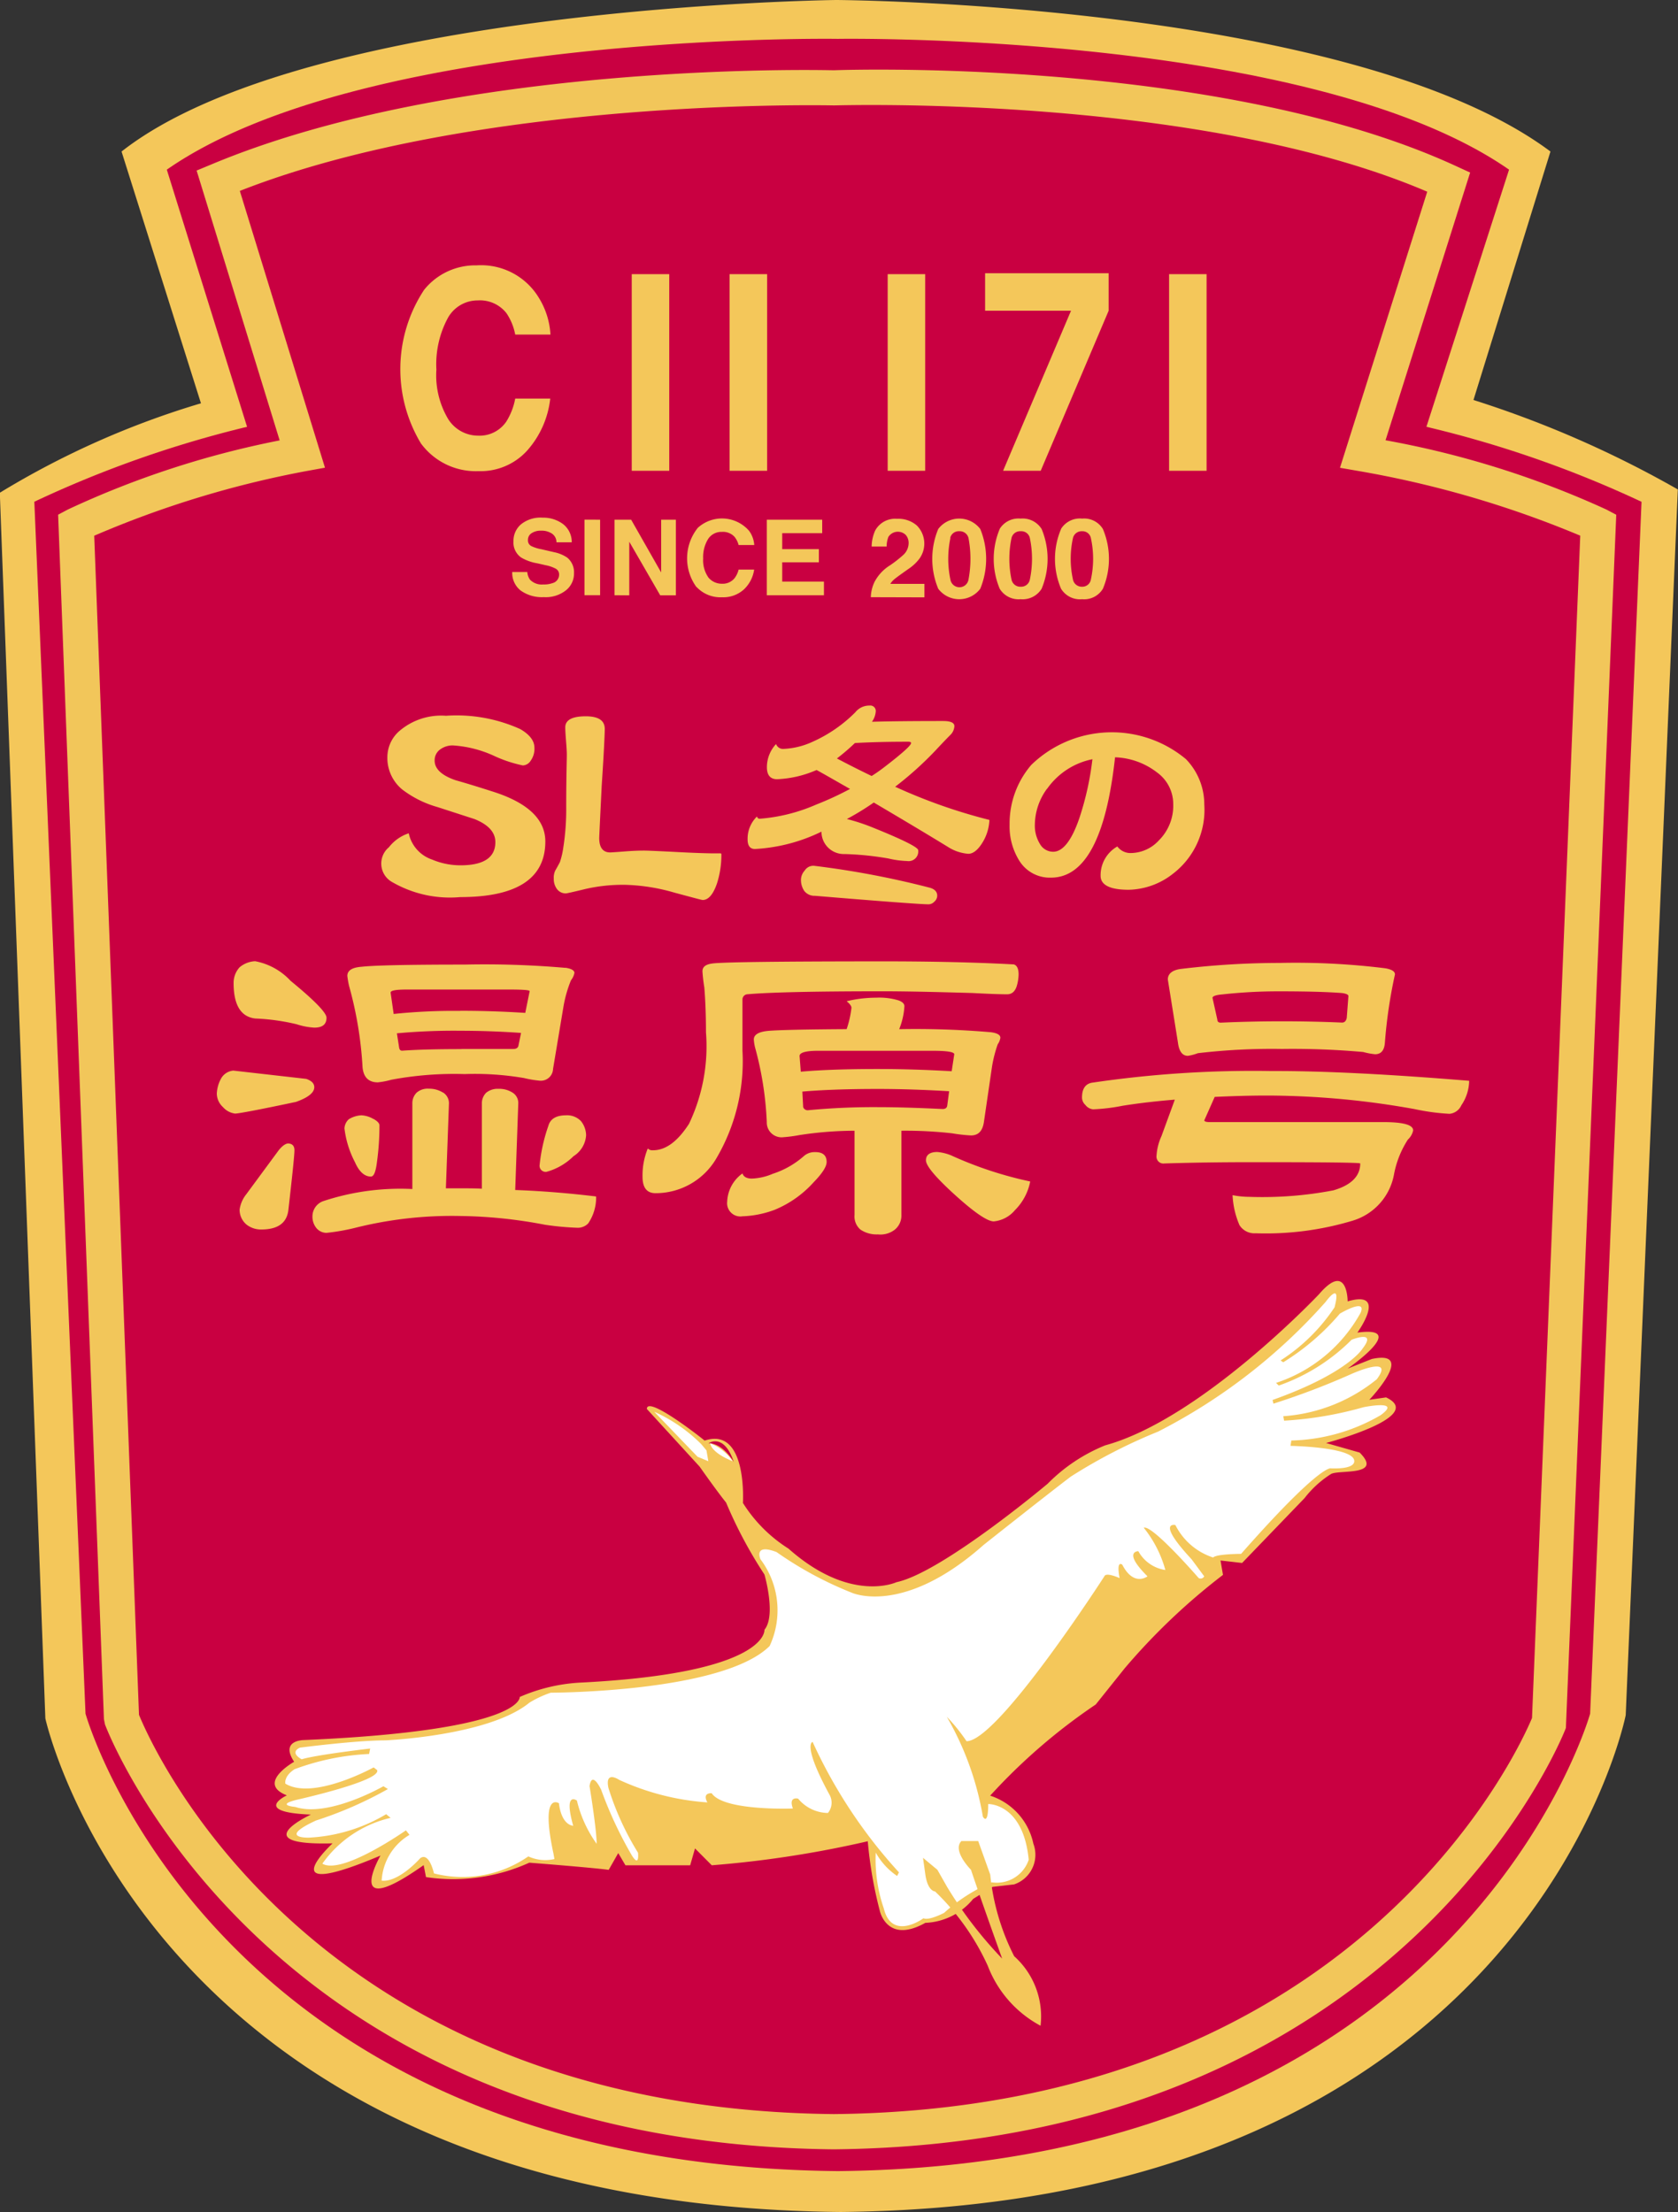 <svg xmlns="http://www.w3.org/2000/svg" width="54.944" height="72.438" viewBox="0 0 54.944 72.438">
  <rect x="0" y="0" width="54.944" height="72.438" fill="#333333" stroke="none"/>
  <g id="グループ_124" data-name="グループ 124" transform="translate(-196 -1500.281)">
    <path id="パス_478" data-name="パス 478" d="M244.247,1513.38l2.521-8.137c-6.535-4.882-23.388-4.962-23.388-4.962s-17.318.19-23.4,4.962l2.6,8.245a27.987,27.987,0,0,0-6.586,2.929l1.491,40.139s3.473,15.948,26.037,16.163c22.56-.215,25.71-16.271,25.71-16.271l1.706-40.139A34.556,34.556,0,0,0,244.247,1513.38Z" fill="#f4c75a"/>
    <path id="パス_479" data-name="パス 479" d="M242.706,1514.258l2.706-8.421c-6.508-4.531-21.978-4.283-21.978-4.283s-15.471-.248-21.972,4.283l2.628,8.421a36.233,36.233,0,0,0-6.966,2.454L198.8,1556.4s4.139,14.78,24.634,14.98c20.5-.2,24.633-14.98,24.633-14.98l1.683-39.686A36.168,36.168,0,0,0,242.706,1514.258Z" fill="#c90041"/>
    <path id="パス_480" data-name="パス 480" d="M223.3,1570.667c-18.654-.188-23.813-13.775-23.862-13.913l-.035-.175-1.5-39.443.32-.17a29.985,29.985,0,0,1,6.934-2.263l-2.719-8.837.482-.2c8.049-3.372,19.89-3.092,20.386-3.084.485-.02,12.7-.4,20.371,3.138l.461.212-2.77,8.767a30.244,30.244,0,0,1,7.233,2.269l.321.17-1.649,39.73C247.23,1557,241.969,1570.479,223.3,1570.667Zm-22.749-14.23c.441,1.082,5.663,12.9,22.749,13.076,17.093-.172,22.409-11.884,22.864-12.971l1.579-38.719a33.447,33.447,0,0,0-7.216-2.11l-.651-.113,2.857-9.041c-7.463-3.2-19.3-2.825-19.419-2.826-.154,0-11.645-.27-19.461,2.8l2.788,9.064-.639.116a32.748,32.748,0,0,0-6.917,2.112Z" fill="#f2c65a"/>
    <g id="グループ_120" data-name="グループ 120">
      <path id="パス_481" data-name="パス 481" d="M213.856,1527.837c0,1.215-.932,1.822-2.786,1.822a3.775,3.775,0,0,1-2.215-.484.694.694,0,0,1-.121-1.148,1.364,1.364,0,0,1,.65-.458,1.159,1.159,0,0,0,.76.859,2.383,2.383,0,0,0,.936.19c.757,0,1.14-.254,1.14-.759,0-.32-.225-.57-.679-.754l-1.215-.394a3.426,3.426,0,0,1-1.158-.578,1.339,1.339,0,0,1-.484-1.065,1.141,1.141,0,0,1,.37-.828,2.1,2.1,0,0,1,1.548-.519,5.06,5.06,0,0,1,2.433.436c.309.18.464.382.464.611a.664.664,0,0,1-.121.422.316.316,0,0,1-.259.157,4.285,4.285,0,0,1-.963-.323,3.8,3.8,0,0,0-1.329-.332.685.685,0,0,0-.39.115.434.434,0,0,0-.205.383c0,.269.229.485.689.643.266.074.684.2,1.256.384C213.294,1526.58,213.856,1527.122,213.856,1527.837Z" fill="#f4c75a"/>
      <path id="パス_482" data-name="パス 482" d="M219.621,1528.263a3.092,3.092,0,0,1-.142.942c-.124.364-.282.549-.471.549-.03,0-.336-.083-.925-.241a6.316,6.316,0,0,0-1.606-.256,5.454,5.454,0,0,0-1.335.143c-.381.093-.586.138-.616.138a.356.356,0,0,1-.293-.148.547.547,0,0,1-.1-.341.525.525,0,0,1,.053-.268c.034-.056.084-.146.148-.269a2.676,2.676,0,0,0,.112-.485,8.088,8.088,0,0,0,.094-1.306c0-.176,0-.482.006-.91s.014-.691.014-.818-.014-.294-.03-.5-.021-.321-.021-.392c0-.241.223-.363.67-.363.417,0,.623.137.623.415,0,.143-.027.766-.1,1.861-.054,1.1-.081,1.666-.081,1.71,0,.314.121.472.36.472.014,0,.165-.008.455-.031s.5-.029.646-.029c.121,0,.515.017,1.185.052s1.039.039,1.134.039h.2C219.614,1528.231,219.621,1528.243,219.621,1528.263Z" fill="#f4c75a"/>
      <path id="パス_483" data-name="パス 483" d="M224.675,1523.583a.662.662,0,0,1-.124.334c.562-.016,1.336-.024,2.335-.024.243,0,.364.057.364.167a.43.43,0,0,1-.132.289c-.131.131-.292.3-.484.506a11.2,11.2,0,0,1-1.323,1.19,17.888,17.888,0,0,0,3.086,1.087,1.531,1.531,0,0,1-.249.776c-.141.219-.293.333-.441.333a1.421,1.421,0,0,1-.659-.22c-.764-.468-1.579-.953-2.437-1.459a8.68,8.68,0,0,1-.881.54,6.453,6.453,0,0,1,.868.287c.976.394,1.467.642,1.467.734a.316.316,0,0,1-.36.355,3.12,3.12,0,0,1-.619-.084,9.83,9.83,0,0,0-1.434-.145.731.731,0,0,1-.754-.733,5.642,5.642,0,0,1-2.177.568c-.161,0-.242-.106-.242-.318a1.016,1.016,0,0,1,.309-.748.084.084,0,0,0,.088.075,5.689,5.689,0,0,0,1.857-.467,10.066,10.066,0,0,0,1.1-.509c-.356-.2-.717-.412-1.093-.619-.017.005-.034.014-.051.02a3.581,3.581,0,0,1-1.245.281c-.219,0-.333-.134-.333-.393a1.11,1.11,0,0,1,.3-.759.243.243,0,0,0,.259.158,2.512,2.512,0,0,0,.929-.229,4.642,4.642,0,0,0,1.407-.969.583.583,0,0,1,.467-.22A.178.178,0,0,1,224.675,1523.583Zm-.134,2.11c.141-.089.272-.181.4-.279.592-.454.892-.723.892-.8,0-.031-.037-.043-.1-.043-.613,0-1.192.012-1.74.043a7.027,7.027,0,0,1-.589.505C223.79,1525.323,224.167,1525.513,224.541,1525.693Zm1.877,3.652c.175.042.27.131.27.269a.265.265,0,0,1-.1.2.257.257,0,0,1-.2.081c-.211,0-1.447-.09-3.7-.278a.425.425,0,0,1-.35-.155.642.642,0,0,1-.111-.39.459.459,0,0,1,.121-.281.334.334,0,0,1,.306-.157A28.975,28.975,0,0,1,226.418,1529.345Z" fill="#f4c75a"/>
      <path id="パス_484" data-name="パス 484" d="M234.4,1528.9a2.416,2.416,0,0,1-1.444.519c-.612,0-.918-.156-.918-.457a1.082,1.082,0,0,1,.548-.961.534.534,0,0,0,.458.215,1.261,1.261,0,0,0,.9-.412,1.6,1.6,0,0,0,.472-1.191,1.273,1.273,0,0,0-.525-1.032,2.378,2.378,0,0,0-1.38-.5q-.429,3.942-2.1,3.941a1.174,1.174,0,0,1-1.043-.567,2.121,2.121,0,0,1-.31-1.171,2.947,2.947,0,0,1,.71-1.954,3.789,3.789,0,0,1,5.065-.188,2.129,2.129,0,0,1,.6,1.481A2.638,2.638,0,0,1,234.4,1528.9Zm-4.115-2.792a2.024,2.024,0,0,0-.4,1.178,1.145,1.145,0,0,0,.165.631.5.5,0,0,0,.434.257c.313,0,.6-.356.852-1.082a9.657,9.657,0,0,0,.434-1.948A2.382,2.382,0,0,0,230.289,1526.109Z" fill="#f4c75a"/>
      <path id="パス_485" data-name="パス 485" d="M205.514,1532.4c.784.642,1.177,1.048,1.177,1.208,0,.219-.131.326-.4.326a2.274,2.274,0,0,1-.582-.112,6.986,6.986,0,0,0-1.353-.187c-.471-.057-.707-.443-.707-1.163a.758.758,0,0,1,.195-.513.841.841,0,0,1,.512-.2A2.11,2.11,0,0,1,205.514,1532.4Zm.777,3.483c0,.18-.2.341-.6.483-1.211.257-1.878.382-1.992.382a.629.629,0,0,1-.4-.214.608.608,0,0,1-.2-.439,1.116,1.116,0,0,1,.159-.527.513.513,0,0,1,.383-.227l2.386.271C206.207,1535.675,206.291,1535.764,206.291,1535.887Zm-.65,2.063c0,.17-.07.827-.2,1.975-.057.416-.349.623-.885.623a.766.766,0,0,1-.477-.155.631.631,0,0,1-.233-.5,1.046,1.046,0,0,1,.219-.5l1.067-1.448c.121-.145.225-.214.309-.214C205.571,1537.736,205.641,1537.805,205.641,1537.95Zm8.868-5.974c.2.029.3.088.3.17a.575.575,0,0,1-.114.243,4.124,4.124,0,0,0-.242.843l-.344,2.057a.4.4,0,0,1-.437.386,3.44,3.44,0,0,1-.512-.086,9.531,9.531,0,0,0-1.948-.13,11.139,11.139,0,0,0-2.4.186,2.57,2.57,0,0,1-.441.085c-.3,0-.471-.166-.5-.5a12.439,12.439,0,0,0-.441-2.658,2.925,2.925,0,0,1-.057-.328c0-.179.158-.278.471-.3.414-.047,1.542-.071,3.369-.071A30.5,30.5,0,0,1,214.509,1531.976Zm-3.4,2.661h1.7c.091,0,.148-.036.165-.1l.087-.426c-.693-.049-1.356-.071-1.988-.071a20.293,20.293,0,0,0-2.077.084l.071.455c.01.075.04.114.1.114C209.663,1534.653,210.316,1534.637,211.11,1534.637Zm-.04-1.251c.7,0,1.41.022,2.13.069l.144-.711c0-.039-.232-.054-.7-.054h-3.315c-.357,0-.538.03-.538.1l.1.7A18.87,18.87,0,0,1,211.07,1533.386Zm-.569,2.672a.412.412,0,0,1,.2.369l-.1,2.773h.468c.235,0,.471,0,.71.013v-2.786a.489.489,0,0,1,.141-.357.591.591,0,0,1,.4-.128.809.809,0,0,1,.451.116.4.4,0,0,1,.2.369l-.1,2.828c.842.031,1.73.1,2.649.212a1.509,1.509,0,0,1-.259.882.475.475,0,0,1-.34.143,9.3,9.3,0,0,1-1.081-.1,15.517,15.517,0,0,0-2.772-.286,13.03,13.03,0,0,0-3.426.385,6.878,6.878,0,0,1-.953.168.434.434,0,0,1-.326-.155.591.591,0,0,1-.131-.4.53.53,0,0,1,.343-.481,8.033,8.033,0,0,1,2.928-.4v-2.8a.489.489,0,0,1,.141-.357.55.55,0,0,1,.4-.128A.832.832,0,0,1,210.5,1536.058Zm-2.275.867c.135.074.2.146.2.215a8.876,8.876,0,0,1-.081,1.192c-.04.323-.1.483-.2.483-.205,0-.383-.155-.521-.47a3.206,3.206,0,0,1-.344-1.107.43.43,0,0,1,.142-.3.862.862,0,0,1,.414-.129A.846.846,0,0,1,208.226,1536.925Zm6.784.057a.759.759,0,0,1,.182.481.872.872,0,0,1-.411.684,2.018,2.018,0,0,1-.885.513.2.2,0,0,1-.225-.231,5.583,5.583,0,0,1,.286-1.277c.064-.227.256-.343.579-.343A.622.622,0,0,1,215.01,1536.982Z" fill="#f4c75a"/>
      <path id="パス_486" data-name="パス 486" d="M220.452,1532.843a.173.173,0,0,0-.141.17v1.679a6.266,6.266,0,0,1-.882,3.569,2.3,2.3,0,0,1-1.965,1.094c-.283,0-.425-.179-.425-.54a2.322,2.322,0,0,1,.172-.924.207.207,0,0,0,.168.059c.421,0,.811-.291,1.182-.867a5.9,5.9,0,0,0,.555-3c0-.562-.02-1.048-.054-1.466a5.152,5.152,0,0,1-.061-.528c0-.141.1-.225.313-.254q.439-.07,5.587-.072c1.608,0,3.042.032,4.294.1.1.028.158.136.158.328a1.438,1.438,0,0,1-.061.382c-.057.178-.161.269-.313.269-.235,0-.615-.014-1.137-.042-1.191-.034-2.174-.057-2.941-.057Q221.544,1532.744,220.452,1532.843Zm4.974.2c.124.047.188.11.188.189a2.371,2.371,0,0,1-.171.752,28.9,28.9,0,0,1,3,.1c.209.027.313.087.313.182a.489.489,0,0,1-.087.213,4.311,4.311,0,0,0-.186.727l-.266,1.818c-.043.294-.181.44-.424.44a5.438,5.438,0,0,1-.615-.069,13.664,13.664,0,0,0-1.663-.085v2.757a.593.593,0,0,1-.215.482.767.767,0,0,1-.555.156.943.943,0,0,1-.569-.156.564.564,0,0,1-.195-.482v-2.757a12.035,12.035,0,0,0-1.808.143,4.641,4.641,0,0,1-.521.069.485.485,0,0,1-.545-.5,10.908,10.908,0,0,0-.381-2.43,1.445,1.445,0,0,1-.043-.269c0-.164.165-.258.494-.285.357-.028,1.212-.047,2.545-.055a3.287,3.287,0,0,0,.158-.7c0-.055-.054-.131-.158-.214a4.187,4.187,0,0,1,.969-.116A2.171,2.171,0,0,1,225.426,1533.043Zm-.623,3.495c.555,0,1.245.022,2.06.061.094,0,.144-.039.154-.117l.061-.466c-.818-.048-1.6-.074-2.335-.074-1.01,0-1.834.031-2.471.086l.027.51a.155.155,0,0,0,.169.1A22.591,22.591,0,0,1,224.8,1536.538Zm-.06-1.249c.807,0,1.615.026,2.419.073l.084-.556c0-.077-.239-.114-.71-.114h-3.755c-.394,0-.6.059-.6.17l.04.515C222.872,1535.318,223.709,1535.289,224.743,1535.289Zm-1.676,3.043c0,.153-.142.375-.428.668a3.511,3.511,0,0,1-1.275.9,3.319,3.319,0,0,1-1.053.212.434.434,0,0,1-.5-.481,1.188,1.188,0,0,1,.5-.922c.036.111.141.168.309.168a1.909,1.909,0,0,0,.683-.157,2.869,2.869,0,0,0,1.023-.584.526.526,0,0,1,.354-.126C222.939,1538.005,223.067,1538.115,223.067,1538.332Zm4.109-.2a12.508,12.508,0,0,0,2.557.84,1.813,1.813,0,0,1-.5.939,1.031,1.031,0,0,1-.693.368c-.219,0-.68-.321-1.38-.967-.562-.522-.841-.863-.841-1.035s.124-.271.37-.271A1.546,1.546,0,0,1,227.176,1538.131Z" fill="#f4c75a"/>
      <path id="パス_487" data-name="パス 487" d="M241.364,1531.991c.205.037.312.1.312.2a15.989,15.989,0,0,0-.329,2.229c-.017.258-.125.385-.323.385a2.306,2.306,0,0,1-.387-.073,25.962,25.962,0,0,0-2.659-.1,20.667,20.667,0,0,0-2.756.139,1.529,1.529,0,0,1-.326.086c-.182,0-.29-.146-.327-.441l-.33-2.059c0-.18.135-.3.4-.342a27,27,0,0,1,3.254-.2A23.727,23.727,0,0,1,241.364,1531.991Zm-3.386,1.735c.656,0,1.309.014,1.965.042.081,0,.135-.052.155-.156l.054-.71c0-.047-.064-.079-.2-.1-.417-.034-1.1-.057-2.059-.057a16.8,16.8,0,0,0-1.861.1c-.222.018-.33.059-.33.114l.158.712c0,.067.041.1.111.1C236.659,1533.74,237.325,1533.726,237.978,1533.726Zm6.128,1.949a1.465,1.465,0,0,1-.255.8.475.475,0,0,1-.387.281,7.107,7.107,0,0,1-1.138-.153,27.4,27.4,0,0,0-4.829-.445c-.6,0-1.171.019-1.723.044l-.34.766c0,.04.061.059.175.059h5.68c.657,0,.983.089.983.272a.563.563,0,0,1-.172.3,3.162,3.162,0,0,0-.454,1.136,1.945,1.945,0,0,1-1.363,1.523,9.863,9.863,0,0,1-3.17.41.574.574,0,0,1-.528-.267,2.785,2.785,0,0,1-.226-.981,2.875,2.875,0,0,0,.539.055,12.366,12.366,0,0,0,2.759-.212c.586-.17.882-.466.882-.881q0-.044-3.581-.042c-.982,0-1.921.013-2.833.042a.226.226,0,0,1-.256-.254,1.806,1.806,0,0,1,.162-.642l.437-1.194c-.6.049-1.161.113-1.709.2a6.135,6.135,0,0,1-.966.117.357.357,0,0,1-.253-.143.333.333,0,0,1-.111-.241c0-.276.1-.439.31-.485a36,36,0,0,1,5.909-.385Q240.1,1535.345,244.106,1535.675Z" fill="#f4c75a"/>
    </g>
    <path id="パス_488" data-name="パス 488" d="M217.181,1546.422l1.726,1.886s.552.787.868,1.179a14.554,14.554,0,0,0,1.256,2.356s.39,1.336,0,1.809c0,0,.155,1.413-5.974,1.728a5.7,5.7,0,0,0-2.039.473s.155,1.1-7.07,1.411c0,0-.791,0-.317.711,0,0-1.255.706-.239,1.1,0,0-1.174.551.788.63,0,0-2.2,1.019.71.942,0,0-2.127,1.965,1.568.4,0,0-1.258,2.2,1.414.313l.077.392a6.023,6.023,0,0,0,3.382-.472s2.039.158,2.6.235l.313-.55.235.4h2.12l.158-.552.549.552a34.852,34.852,0,0,0,5.108-.787,13.678,13.678,0,0,0,.394,2.278s.232,1.1,1.491.394a2.126,2.126,0,0,0,1.568-.786l.633-.392.706-.081a1.025,1.025,0,0,0,.63-1.334,2.106,2.106,0,0,0-1.414-1.572,19.142,19.142,0,0,1,3.457-2.986l.942-1.178a20.81,20.81,0,0,1,3.224-3.066l-.081-.471.707.081,2.046-2.125a3.358,3.358,0,0,1,.861-.785c.236-.154,1.727.081.942-.706l-1.1-.313s3.3-.865,1.965-1.493l-.548.078s1.568-1.651.081-1.336l-.791.314s2.046-1.413.319-1.178c0,0,1.02-1.413-.319-1.023,0,0,0-1.332-.939-.232,0,0-3.853,4.084-7,4.947a5.592,5.592,0,0,0-1.884,1.257s-3.459,2.909-4.95,3.224c0,0-1.5.707-3.537-1.1a4.762,4.762,0,0,1-1.491-1.495s.155-2.513-1.255-2.041C219.069,1547.446,217.181,1545.952,217.181,1546.422Z" fill="#f4c75a"/>
    <path id="パス_489" data-name="パス 489" d="M217.423,1546.513l1.417,1.473.353.147-.06-.354-.172-.206A5.14,5.14,0,0,0,217.423,1546.513Z" fill="#fff"/>
    <path id="パス_490" data-name="パス 490" d="M219.2,1547.544s.505-.355.828.616C220.028,1548.16,219.678,1547.544,219.2,1547.544Z" fill="#c90041"/>
    <path id="パス_491" data-name="パス 491" d="M219.254,1547.544s0,.293.737.589A1.634,1.634,0,0,0,219.254,1547.544Z" fill="#fff"/>
    <path id="パス_492" data-name="パス 492" d="M220.9,1551.343s-.239-.53.528-.235a11.857,11.857,0,0,0,2.45,1.326s1.679.794,4.331-1.562c0,0,2.117-1.679,2.857-2.238a17.587,17.587,0,0,1,2.857-1.472,18.693,18.693,0,0,0,5.482-4.245s.529-.737.293.176a6.015,6.015,0,0,1-1.767,1.74l.088.059a7.791,7.791,0,0,0,1.854-1.593s.885-.527.68-.031a4.907,4.907,0,0,1-2.77,2.3l.088.087a6.3,6.3,0,0,0,2.386-1.5s.848-.343.356.293c0,0-.474.8-2.944,1.679l.027.121a24.53,24.53,0,0,0,2.561-.975s1.443-.647.824.176a5.441,5.441,0,0,1-3.062,1.21l.027.146a12,12,0,0,0,2.6-.441s1.295-.264.555.265a6.091,6.091,0,0,1-2.918.826l-.027.175s1.828.032,2.063.414c0,0,.236.353-.737.323,0,0-.323-.177-2.944,2.8,0,0-.8,0-.916.119a2.116,2.116,0,0,1-1.235-1.062s-.649-.149.529,1.119l.414.559a.131.131,0,0,1-.179.059s-1.531-1.765-1.8-1.649a3.82,3.82,0,0,1,.707,1.383,1.212,1.212,0,0,1-.885-.616s-.529,0,.3.823c0,0-.444.355-.825-.38,0,0-.205-.179-.087.439,0,0-.444-.205-.5-.059,0,0-3.48,5.4-4.513,5.4a5.9,5.9,0,0,0-.646-.8,9.775,9.775,0,0,1,1.181,3.271s.175.324.175-.414c0,0,1.147-.029,1.326,1.825a1.1,1.1,0,0,1-1.208.739,5.57,5.57,0,0,0-1.562,1s-.5.264-.676.177c0,0-1.033.764-1.3-.325a4.923,4.923,0,0,1-.263-1.826,2.226,2.226,0,0,0,.7.766l.06-.118a16.42,16.42,0,0,1-2.827-4.272s-.356.061.559,1.74a.533.533,0,0,1-.057.587,1.286,1.286,0,0,1-.976-.469s-.323-.09-.172.323c0,0-2.271.089-2.658-.5,0,0-.323-.032-.142.3a8.272,8.272,0,0,1-2.887-.738s-.475-.326-.353.263a9.251,9.251,0,0,0,.969,2.123s.057.5-.2.091a13.107,13.107,0,0,1-1.006-2.152s-.3-.651-.381-.121c0,0,.233,1.418.233,1.89a4.017,4.017,0,0,1-.647-1.417s-.444-.325-.121.826c0,0-.38,0-.467-.737,0,0-.623-.414-.179,1.651l.031.176a1.329,1.329,0,0,1-.855-.087,3.774,3.774,0,0,1-3.09.557s-.151-.707-.447-.5c0,0-.7.8-1.265.737a1.868,1.868,0,0,1,.912-1.5l-.118-.147s-2.093,1.473-2.736,1.091a3.788,3.788,0,0,1,2.234-1.5l-.144-.12a5.465,5.465,0,0,1-2.538.768s-1.03.027.239-.561a12.709,12.709,0,0,0,2.356-1.031l-.148-.091s-1.8,1.035-2.884.678c0,0-.65-.057.027-.23,0,0,2.8-.623,2.651-.978l-.114-.087s-1.975,1.09-2.891.531c0,0-.057-.237.3-.471a8.005,8.005,0,0,1,2.443-.5l.034-.178s-1.77.205-2.241.352c0,0-.414-.207-.061-.381,0,0,1.828-.239,2.8-.239,0,0,3.389-.144,4.718-1.235a3.376,3.376,0,0,1,.7-.326s5.627,0,7.165-1.529A2.777,2.777,0,0,0,220.9,1551.343Z" fill="#fff"/>
    <path id="パス_493" data-name="パス 493" d="M226.3,1561.673l-.077-.552.471.392.313.552a13.372,13.372,0,0,0,1.807,2.356s-.707-1.964-1.02-2.908c0,0-.626-.626-.313-.942h.549l.394,1.1a7.534,7.534,0,0,0,.784,2.672,2.646,2.646,0,0,1,.864,2.277,3.738,3.738,0,0,1-1.729-1.964,7.908,7.908,0,0,0-1.727-2.435S226.381,1562.223,226.3,1561.673Z" fill="#f4c75a"/>
    <g id="グループ_121" data-name="グループ 121">
      <path id="パス_494" data-name="パス 494" d="M211.571,1508.894m-1.777,5.923a2.229,2.229,0,0,0,1.875.893,2.058,2.058,0,0,0,1.581-.661,3.068,3.068,0,0,0,.767-1.715H212.87a2.169,2.169,0,0,1-.289.749,1.057,1.057,0,0,1-.926.465,1.159,1.159,0,0,1-.979-.542,2.8,2.8,0,0,1-.387-1.621,3.2,3.2,0,0,1,.367-1.675,1.114,1.114,0,0,1,.992-.591,1.1,1.1,0,0,1,.936.419,1.871,1.871,0,0,1,.286.7h1.154a2.557,2.557,0,0,0-.377-1.2,2.208,2.208,0,0,0-2.042-1.067,2.147,2.147,0,0,0-1.717.8,4.721,4.721,0,0,0-.094,5.05Z" fill="#f4c75a"/>
      <rect id="長方形_2286" data-name="長方形 2286" width="1.228" height="6.439" transform="translate(216.686 1509.259)" fill="#f4c75a"/>
      <rect id="長方形_2287" data-name="長方形 2287" width="1.228" height="6.439" transform="translate(219.89 1509.259)" fill="#f4c75a"/>
      <rect id="長方形_2288" data-name="長方形 2288" width="1.228" height="6.439" transform="translate(225.066 1509.259)" fill="#f4c75a"/>
      <rect id="長方形_2289" data-name="長方形 2289" width="1.228" height="6.439" transform="translate(234.28 1509.259)" fill="#f4c75a"/>
      <path id="パス_495" data-name="パス 495" d="M228.256,1509.229v1.228h2.813l-2.224,5.241h1.232l2.224-5.241v-1.228Z" fill="#f4c75a"/>
    </g>
    <g id="グループ_122" data-name="グループ 122">
      <path id="パス_496" data-name="パス 496" d="M213.762,1517.226m-.717,2.391a1.194,1.194,0,0,0,.761.219,1.063,1.063,0,0,0,.726-.224.7.7,0,0,0,.263-.562.619.619,0,0,0-.219-.506,1.157,1.157,0,0,0-.424-.178l-.431-.1a1.243,1.243,0,0,1-.319-.1.205.205,0,0,1-.115-.2.255.255,0,0,1,.118-.223.533.533,0,0,1,.316-.083.6.6,0,0,1,.3.066.342.342,0,0,1,.2.314h.5a.742.742,0,0,0-.289-.6,1.085,1.085,0,0,0-.667-.207,1.014,1.014,0,0,0-.706.219.711.711,0,0,0-.246.552.6.6,0,0,0,.252.535,1.54,1.54,0,0,0,.532.19l.266.061a1.18,1.18,0,0,1,.333.114.211.211,0,0,1,.111.19.286.286,0,0,1-.219.284.822.822,0,0,1-.3.043.535.535,0,0,1-.431-.154.482.482,0,0,1-.091-.254h-.494A.736.736,0,0,0,213.045,1519.617Z" fill="#f4c75a"/>
      <path id="パス_497" data-name="パス 497" d="M215.391,1517.253m-.253.046v2.473h.512V1517.3Z" fill="#f4c75a"/>
      <path id="パス_498" data-name="パス 498" d="M217.147,1517.3m-.542,2.477v-1.755l1.013,1.755h.512V1517.3h-.481v1.728l-.983-1.728h-.545v2.473Z" fill="#f4c75a"/>
      <path id="パス_499" data-name="パス 499" d="M219.6,1517.226m-.794,2.275a1.068,1.068,0,0,0,.838.339,1,1,0,0,0,.71-.253,1.108,1.108,0,0,0,.34-.653h-.509a.77.77,0,0,1-.134.283.5.5,0,0,1-.414.18.567.567,0,0,1-.438-.2.981.981,0,0,1-.175-.626,1.122,1.122,0,0,1,.165-.643.516.516,0,0,1,.448-.229.511.511,0,0,1,.414.162.717.717,0,0,1,.134.269h.512a.888.888,0,0,0-.168-.464,1.175,1.175,0,0,0-1.68-.1,1.6,1.6,0,0,0-.043,1.943Z" fill="#f4c75a"/>
      <path id="パス_500" data-name="パス 500" d="M222.922,1517.3v.441h-1.309v.523h1.2v.431h-1.2v.632h1.366v.446h-1.871V1517.3Zm-.9,0" fill="#f4c75a"/>
      <path id="パス_501" data-name="パス 501" d="M224.514,1519.838a1.226,1.226,0,0,1,.121-.5,1.408,1.408,0,0,1,.508-.544,3.934,3.934,0,0,0,.448-.353.534.534,0,0,0,.161-.37.4.4,0,0,0-.091-.268.368.368,0,0,0-.572.061.874.874,0,0,0-.057.316h-.491a1.318,1.318,0,0,1,.117-.528.744.744,0,0,1,.717-.381.915.915,0,0,1,.65.223.842.842,0,0,1,.067,1.1,1.493,1.493,0,0,1-.363.33l-.2.142c-.125.09-.209.153-.259.195a.649.649,0,0,0-.118.141h1.117v.441Z" fill="#f4c75a"/>
      <path id="パス_502" data-name="パス 502" d="M227.112,1517.9a.288.288,0,0,1,.3-.222.291.291,0,0,1,.3.222,3.65,3.65,0,0,1,0,1.361.3.3,0,0,1-.592,0,3.3,3.3,0,0,1,0-1.361Zm-.391-.295a2.55,2.55,0,0,0,0,1.956.862.862,0,0,0,1.377,0,2.587,2.587,0,0,0,0-1.956.865.865,0,0,0-1.377,0Z" fill="#f4c75a"/>
      <path id="パス_503" data-name="パス 503" d="M229.121,1517.9a.288.288,0,0,1,.3-.222.284.284,0,0,1,.3.222,3.3,3.3,0,0,1,0,1.361.288.288,0,0,1-.3.234.292.292,0,0,1-.3-.234,3.3,3.3,0,0,1,0-1.361Zm-.387-.295a2.538,2.538,0,0,0,0,1.956.723.723,0,0,0,.683.343.733.733,0,0,0,.69-.343,2.55,2.55,0,0,0,0-1.956.733.733,0,0,0-.69-.341A.724.724,0,0,0,228.734,1517.6Z" fill="#f4c75a"/>
      <path id="パス_504" data-name="パス 504" d="M231.133,1517.9a.29.29,0,0,1,.3-.222.278.278,0,0,1,.286.222,3.166,3.166,0,0,1,0,1.361.282.282,0,0,1-.286.234.293.293,0,0,1-.3-.234,3.167,3.167,0,0,1,0-1.361Zm-.39-.295a2.5,2.5,0,0,0,0,1.956.725.725,0,0,0,.69.343.716.716,0,0,0,.68-.343,2.514,2.514,0,0,0,0-1.956.717.717,0,0,0-.68-.341A.725.725,0,0,0,230.743,1517.6Z" fill="#f4c75a"/>
    </g>
    <g id="グループ_123" data-name="グループ 123">
      <path id="パス_505" data-name="パス 505" d="M205.7,1506.362m.024,2.463a1.017,1.017,0,0,0,.753.005,1.333,1.333,0,0,0,.6-.377.624.624,0,0,0,.1-.642.581.581,0,0,0-.373-.4,1.051,1.051,0,0,0-.414-.032l-.347.029a2.049,2.049,0,0,1-.468.008.27.27,0,0,1-.222-.2.383.383,0,0,1,.034-.313.6.6,0,0,1,.367-.242.605.605,0,0,1,.545.025.614.614,0,0,1,.2.254l.3-.094a.684.684,0,0,0-.437-.486,1.152,1.152,0,0,0-.68.023.905.905,0,0,0-.552.4.7.7,0,0,0-.054.584.508.508,0,0,0,.364.365,1.467,1.467,0,0,0,.488.017l.336-.03a1.259,1.259,0,0,1,.421.016.315.315,0,0,1,.205.236.369.369,0,0,1-.171.439.942.942,0,0,1-.307.155.652.652,0,0,1-.629-.054.66.66,0,0,1-.195-.291l-.3.094A.786.786,0,0,0,205.726,1508.825Z" fill="none"/>
      <path id="パス_506" data-name="パス 506" d="M206.964,1506.044l1.928-.485.071.279-.8.2.528,2.092-.326.086-.528-2.092-.8.2Z" fill="none"/>
      <path id="パス_507" data-name="パス 507" d="M209.794,1507.868l-.484-2.4,1.749-.348.058.294-1.427.285.141.728,1.326-.266.054.281-1.319.265.158.812,1.454-.291.064.286Zm.4-2.577" fill="none"/>
      <path id="パス_508" data-name="パス 508" d="M212.527,1505.249l.528,1.012-.757.119Zm-.431,2.178.148-.766.956-.148.36.688.36-.057-1.255-2.283-.367.057-.539,2.559Zm.367-2.534" fill="none"/>
      <path id="パス_509" data-name="パス 509" d="M214.186,1507.109l-.269-2.432.471-.053.928,1.98.465-2.132.468-.054.262,2.432-.309.035-.159-1.435c0-.051-.01-.131-.023-.246s-.024-.241-.037-.37l-.465,2.127-.333.037-.919-1.976.007.076c.007.061.017.15.034.273s.027.21.034.267l.161,1.435Z" fill="none"/>
      <path id="パス_510" data-name="パス 510" d="M218.874,1506.683l-.112-2.443.327-.017.1,2.156,1.242-.059.013.291Z" fill="none"/>
      <path id="パス_511" data-name="パス 511" d="M221.165,1506.089a1.309,1.309,0,0,1,.01-1.454.814.814,0,0,1,.62-.27.761.761,0,0,1,.619.254,1.028,1.028,0,0,1,.235.693,1.278,1.278,0,0,1-.185.722.692.692,0,0,1-.629.324A.769.769,0,0,1,221.165,1506.089Zm-.326-1.555a1.49,1.49,0,0,0-.232.853,1.418,1.418,0,0,0,.3.907,1.235,1.235,0,0,0,1.821-.08,1.4,1.4,0,0,0,.262-.916,1.359,1.359,0,0,0-.256-.826,1.119,1.119,0,0,0-.965-.4A1.072,1.072,0,0,0,220.839,1504.534Zm.939-.466" fill="none"/>
      <path id="パス_512" data-name="パス 512" d="M224.47,1504.073a1.007,1.007,0,0,1,.713.259.856.856,0,0,1,.273.566l-.326-.007a.624.624,0,0,0-.209-.378.684.684,0,0,0-.454-.148.716.716,0,0,0-.589.242,1.151,1.151,0,0,0-.239.772,1.118,1.118,0,0,0,.185.7.707.707,0,0,0,.592.278.63.63,0,0,0,.566-.269,1.059,1.059,0,0,0,.161-.387l.32.007a1.067,1.067,0,0,1-.3.641,1.012,1.012,0,0,1-.791.3,1.062,1.062,0,0,1-.713-.273,1.592,1.592,0,0,1-.057-1.945A1.065,1.065,0,0,1,224.47,1504.073Zm-.071,0" fill="none"/>
      <path id="パス_513" data-name="パス 513" d="M226.277,1506.143a1.127,1.127,0,0,1-.168-.695,1.107,1.107,0,0,1,.282-.754.8.8,0,0,1,.637-.225.763.763,0,0,1,.6.294,1.058,1.058,0,0,1,.185.705,1.36,1.36,0,0,1-.232.714.693.693,0,0,1-.653.276A.764.764,0,0,1,226.277,1506.143Zm-.215-1.57a1.422,1.422,0,0,0-.293.835,1.459,1.459,0,0,0,.235.925,1.127,1.127,0,0,0,.872.419,1.1,1.1,0,0,0,.952-.373,1.449,1.449,0,0,0,.323-.9,1.316,1.316,0,0,0-.2-.843,1.129,1.129,0,0,0-.935-.469A1.066,1.066,0,0,0,226.062,1504.573Zm.972-.4" fill="none"/>
      <path id="パス_514" data-name="パス 514" d="M228.448,1506.774l.232-2.438.474.047.5,2.127.889-1.991.471.046-.236,2.433-.313-.031.138-1.437c.007-.048.017-.131.027-.247s.027-.237.037-.368l-.892,1.987-.323-.031-.5-2.121-.007.074c-.007.062-.014.151-.024.274s-.017.214-.023.271l-.135,1.435Z" fill="none"/>
      <path id="パス_515" data-name="パス 515" d="M231.749,1506.618a1.122,1.122,0,0,1-.108-.706,1.084,1.084,0,0,1,.343-.73.791.791,0,0,1,.65-.17.775.775,0,0,1,.579.345,1.052,1.052,0,0,1,.121.722,1.271,1.271,0,0,1-.293.685.7.7,0,0,1-.673.224A.777.777,0,0,1,231.749,1506.618Zm-.084-1.585a1.464,1.464,0,0,0-.364.805,1.413,1.413,0,0,0,.159.944,1.119,1.119,0,0,0,.831.492,1.1,1.1,0,0,0,.979-.291,1.475,1.475,0,0,0,.4-.86,1.335,1.335,0,0,0-.125-.858,1.126,1.126,0,0,0-.895-.551A1.069,1.069,0,0,0,231.665,1505.033Zm1-.317" fill="none"/>
      <path id="パス_516" data-name="パス 516" d="M234.108,1505l1.952.362-.054.286-.811-.15-.394,2.118-.33-.062.394-2.118-.811-.152Z" fill="none"/>
      <path id="パス_517" data-name="パス 517" d="M236.639,1505.495m-.367,2.427.528-2.392-.326-.07-.525,2.391Z" fill="none"/>
      <path id="パス_518" data-name="パス 518" d="M237.228,1505.616l.36.093.151,2.194,1.2-1.844.353.094-1.477,2.144-.34-.086Z" fill="none"/>
      <path id="パス_519" data-name="パス 519" d="M240.606,1506.579m.085,2.61.09-.278-1.41-.471.263-.788,1.285.429.088-.269-1.286-.427.239-.7,1.387.463.094-.286-1.693-.564-.774,2.32Z" fill="none"/>
    </g>
  </g>
</svg>
